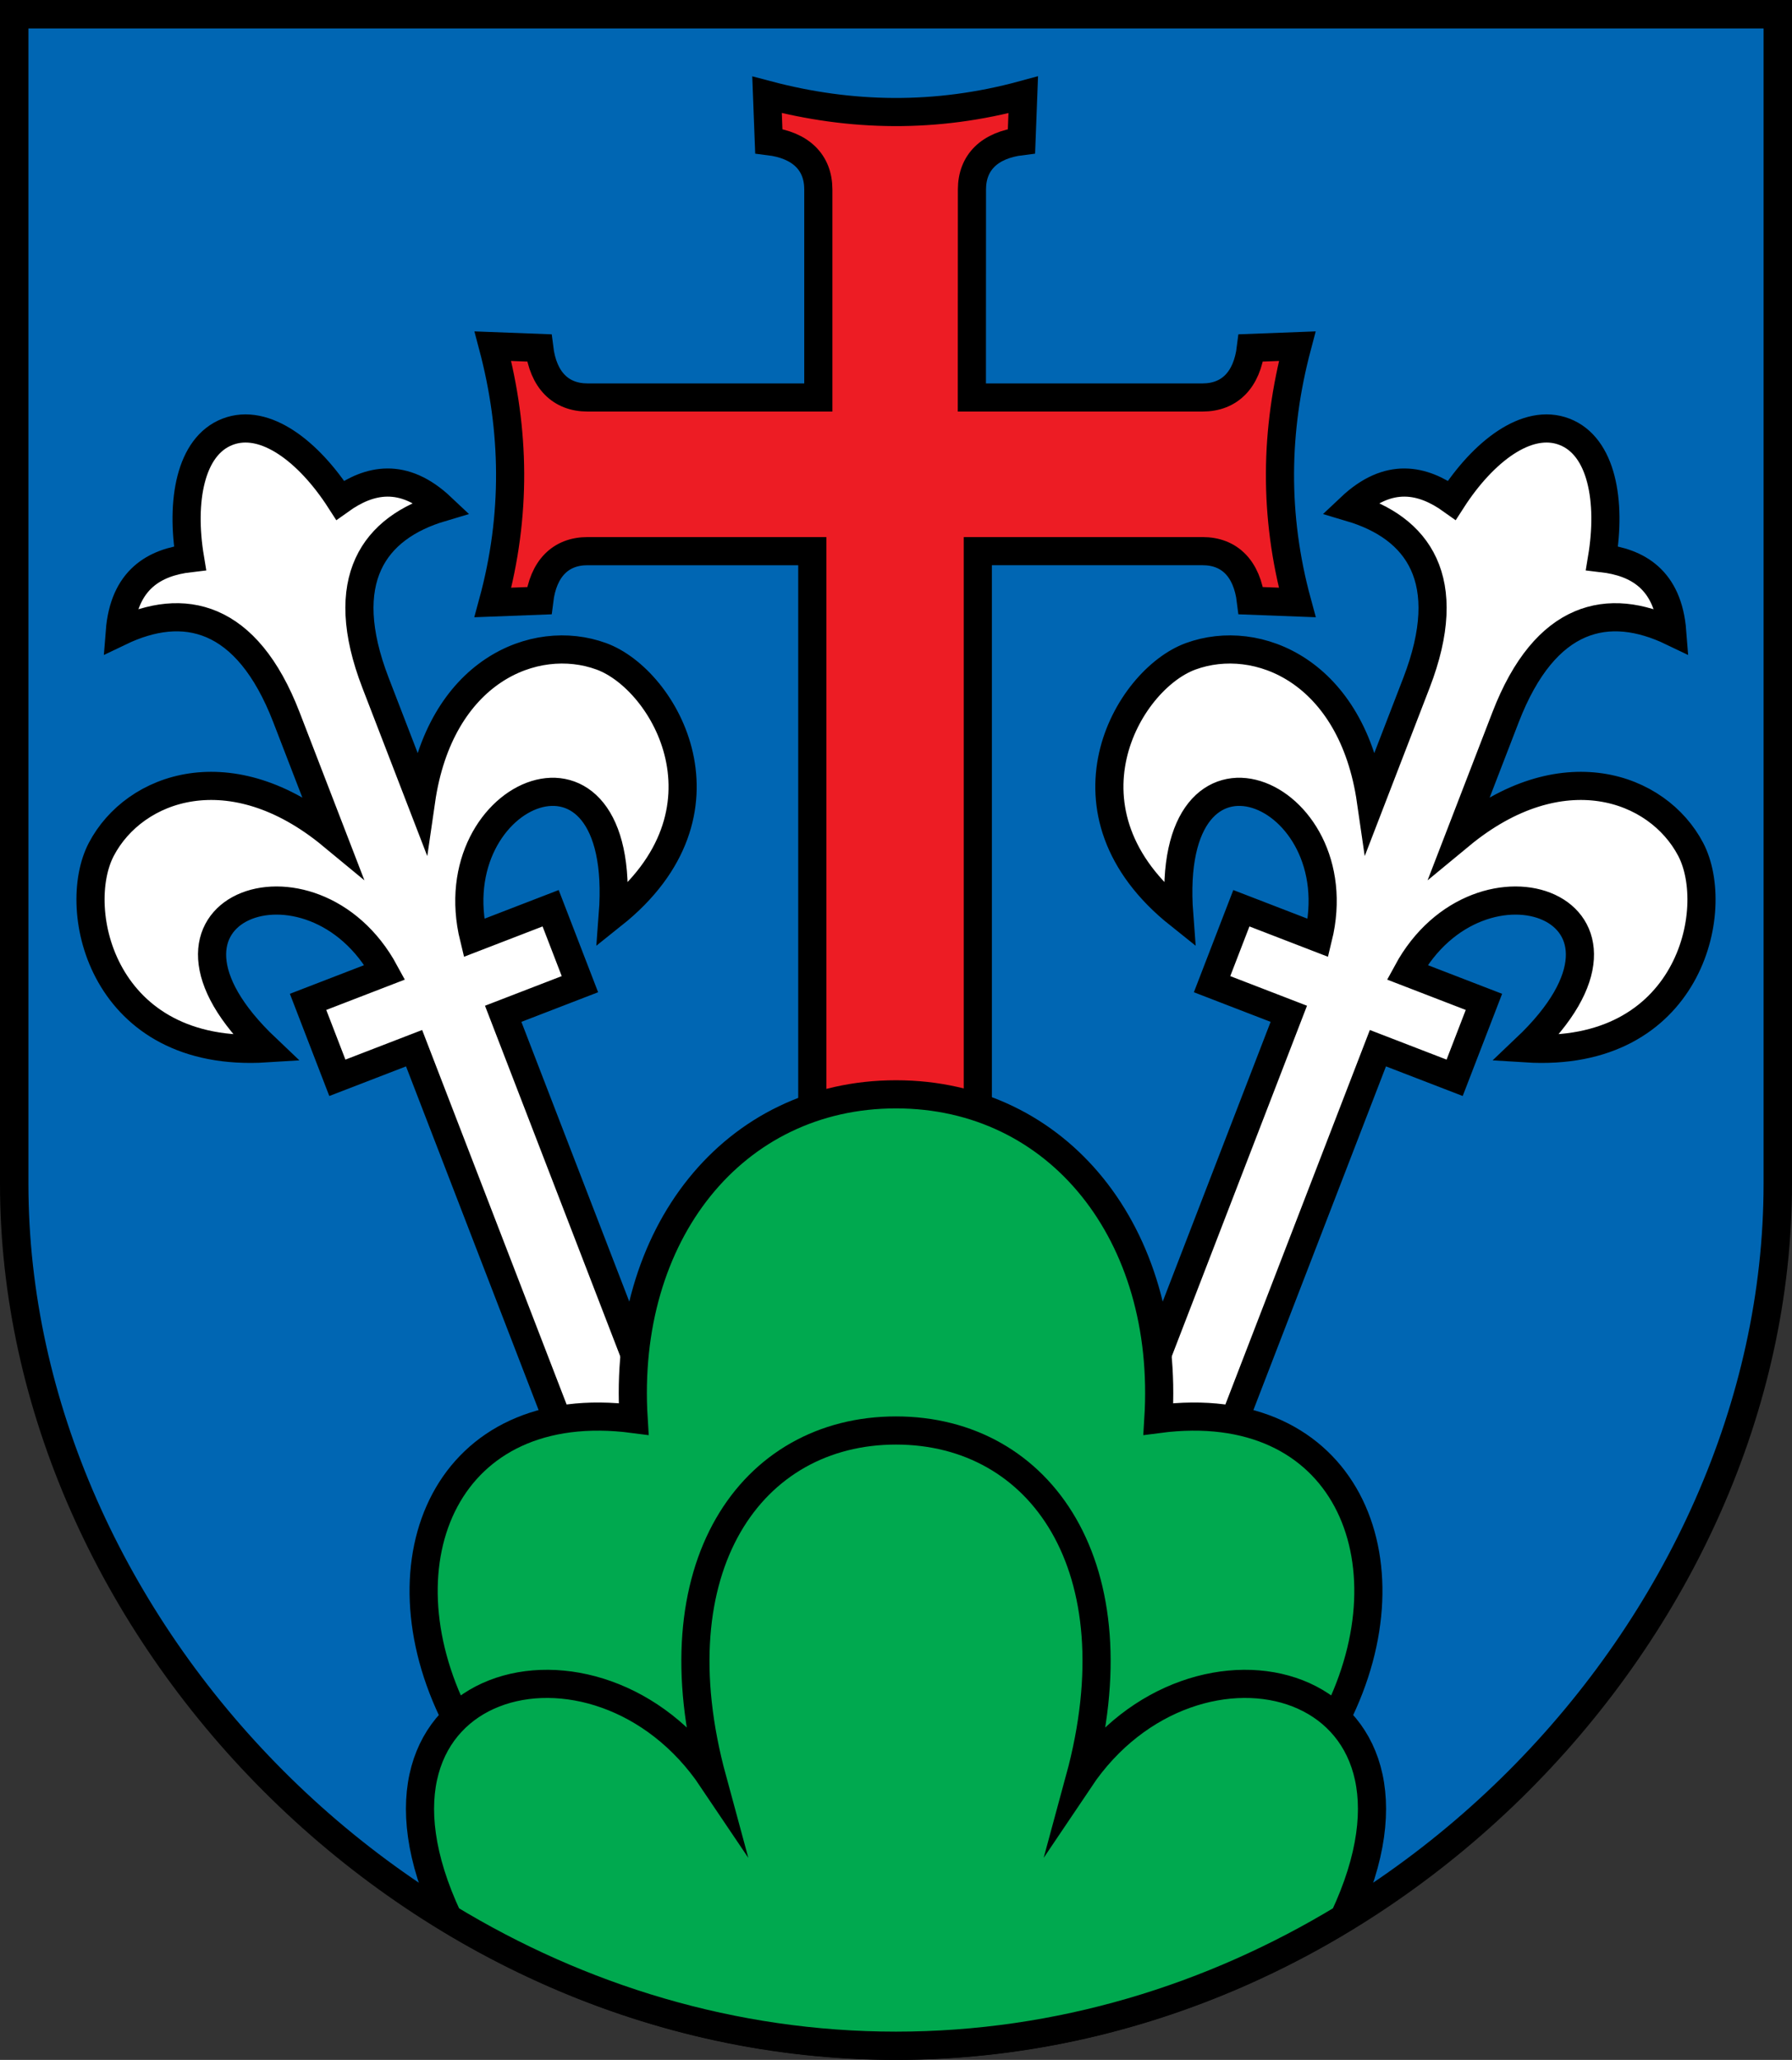 <?xml version="1.0" encoding="UTF-8" standalone="no"?>
<svg
   inkscape:version="1.1.1 (3bf5ae0d25, 2021-09-20)"
   sodipodi:docname="CoA Friedberg.svg"
   id="svg2130"
   version="1.1"
   viewBox="0 0 477.595 548.833"
   height="548.833"
   width="477.595"
   xmlns:inkscape="http://www.inkscape.org/namespaces/inkscape"
   xmlns:sodipodi="http://sodipodi.sourceforge.net/DTD/sodipodi-0.dtd"
   xmlns:xlink="http://www.w3.org/1999/xlink"
   xmlns="http://www.w3.org/2000/svg"
   xmlns:svg="http://www.w3.org/2000/svg">
  <rect x="0" y="0" width="477.595" height="548.833" fill="#333333" stroke="none"/>
  <defs
     id="defs2124" />
  <sodipodi:namedview
     inkscape:pagecheckerboard="false"
     fit-margin-bottom="0"
     fit-margin-right="0"
     fit-margin-left="0"
     fit-margin-top="0"
     lock-margins="true"
     units="px"
     inkscape:snap-smooth-nodes="true"
     inkscape:snap-object-midpoints="true"
     inkscape:window-maximized="1"
     inkscape:window-y="-11"
     inkscape:window-x="-11"
     inkscape:window-height="1506"
     inkscape:window-width="2560"
     showgrid="false"
     inkscape:document-rotation="0"
     inkscape:current-layer="layer1"
     inkscape:document-units="px"
     inkscape:cy="274.66667"
     inkscape:cx="238.66667"
     inkscape:zoom="1.5"
     inkscape:pageshadow="2"
     inkscape:pageopacity="0"
     borderopacity="1.0"
     bordercolor="#666666"
     pagecolor="#333333"
     id="base"
     showguides="false"
     inkscape:guide-bbox="true"
     inkscape:snap-intersection-paths="true"
     inkscape:object-paths="true"
     inkscape:snap-grids="false"
     inkscape:snap-global="true"
     inkscape:lockguides="false"
     guidecolor="#00ffff"
     guideopacity="0.498"
     inkscape:snap-midpoints="true"
     inkscape:snap-to-guides="true" />
  <g
     id="layer1"
     inkscape:groupmode="layer"
     inkscape:label="friedberg"
     transform="translate(-68.869,-31.583)">
    <g
       id="g11583"
       inkscape:label="coa">
      <path
         style="fill:#0066b3;stroke:#000000;stroke-width:7.575;stroke-linejoin:miter;stroke-miterlimit:4;stroke-dasharray:none"
         d="M 542.676,35.371 V 346.994 c 0,118.056 -105.872,229.635 -235.01,229.635 -129.138,0 -235.01,-111.578 -235.01,-229.635 V 35.371 Z"
         id="path1123"
         sodipodi:nodetypes="cszscc"
         inkscape:label="coa-0" />
      <path
         style="opacity:1;fill:#ed1c24;stroke:#000000;stroke-width:7.5;stroke-linejoin:miter;stroke-miterlimit:7;stroke-dasharray:none"
         d="M 329.472,326.568 V 178.427 h 59.908 c 7.183,0 11.821,4.667 12.866,13.199 l 12.354,0.471 c -6.323,-23.199 -5.931,-45.933 0,-68.283 l -12.354,0.471 c -1.045,8.532 -5.683,13.199 -12.866,13.199 H 327.885 l 0.024,-55.425 c 0,-7.183 4.667,-11.821 13.199,-12.866 l 0.471,-12.354 c -23.199,6.323 -45.933,5.931 -68.283,0 l 0.471,12.354 c 8.532,1.045 13.199,5.683 13.199,12.866 V 137.485 H 225.449 c -7.183,0 -11.821,-4.667 -12.866,-13.199 l -12.354,-0.471 c 5.931,22.35 6.323,45.084 0,68.283 l 12.354,-0.471 c 1.045,-8.532 5.683,-13.199 12.866,-13.199 h 59.908 v 148.142"
         id="path3460"
         sodipodi:nodetypes="cccccccccccccccccccccccc"
         inkscape:label="cross" />
      <g
         id="g11495"
         inkscape:label="sceptres">
        <path
           style="opacity:1;fill:#ffffff;stroke:#000000;stroke-width:7.5;stroke-linejoin:miter;stroke-miterlimit:7;stroke-dasharray:none"
           d="m 387.821,435.979 48.281,-125.123 20.451,7.891 7.806,-20.231 -20.451,-7.891 c 19.313,-35.646 71.027,-17.114 31.589,20.274 43.646,2.769 52.4,-36.949 43.961,-53.024 -8.835,-16.829 -34.59,-25.962 -61.464,-3.753 l 12.123,-31.418 c 10.61,-27.496 27.503,-30.933 44.423,-22.807 -1.09,-13.992 -9.307,-18.508 -18.712,-19.6 2.506,-15.104 -0.002,-29.812 -9.998,-33.67 -9.996,-3.857 -21.734,5.354 -30.023,18.227 -7.701,-5.508 -16.821,-7.683 -27.027,1.95 17.993,5.346 28.198,19.24 17.589,46.736 l -12.123,31.418 c -4.991,-34.505 -30.205,-45.039 -48.054,-38.507 -17.049,6.239 -37.244,41.543 -3.051,68.81 -4.102,-54.188 46.657,-33.179 37.02,6.2 l -20.451,-7.891 -7.806,20.231 20.451,7.891 -48.281,125.123"
           id="path10456"
           sodipodi:nodetypes="ccccccscccczccccscccccc"
           inkscape:label="sceptre-l" />
        <use
           x="0"
           y="0"
           xlink:href="#path10456"
           id="use10771"
           width="100%"
           height="100%"
           transform="matrix(-1,0,0,1,615.333,0)"
           style="opacity:1;fill:#ffffff;stroke:#000000"
           inkscape:label="sceptre-r" />
      </g>
      <g
         id="g11499"
         inkscape:label="sexmount">
        <path
           style="opacity:1;fill:#00a94f;stroke:#000000;stroke-width:7.5;stroke-linejoin:miter;stroke-miterlimit:7;stroke-dasharray:none"
           d="m 356.617,505.582 68.387,-16.342 c 21.129,-41.971 2.315,-86.1 -47.409,-79.59 3.084,-49.252 -26.585,-86.503 -69.928,-86.503 -43.343,0 -73.012,37.251 -69.928,86.503 -49.724,-6.51 -68.539,37.619 -47.409,79.59 l 68.387,16.342"
           id="path2739"
           sodipodi:nodetypes="ccczccc"
           inkscape:label="trimount-t" />
        <path
           id="path1793"
           style="opacity:1;fill:#00a94f;stroke:#000000;stroke-width:7.5;stroke-linejoin:miter;stroke-miterlimit:7;stroke-dasharray:none"
           d="m 307.666,412.715 c -38.665,0 -64.277,36.49 -48.951,92.867 -30.625,-45.563 -100.863,-27.649 -70.422,37.057 35.058,21.295 75.883,33.99 119.373,33.99 43.491,0 84.319,-12.694 119.377,-33.99 30.44,-64.705 -39.801,-82.62 -70.426,-37.057 15.326,-56.377 -10.287,-92.867 -48.951,-92.867 z"
           inkscape:label="trimount-b" />
      </g>
    </g>
  </g>
</svg>
